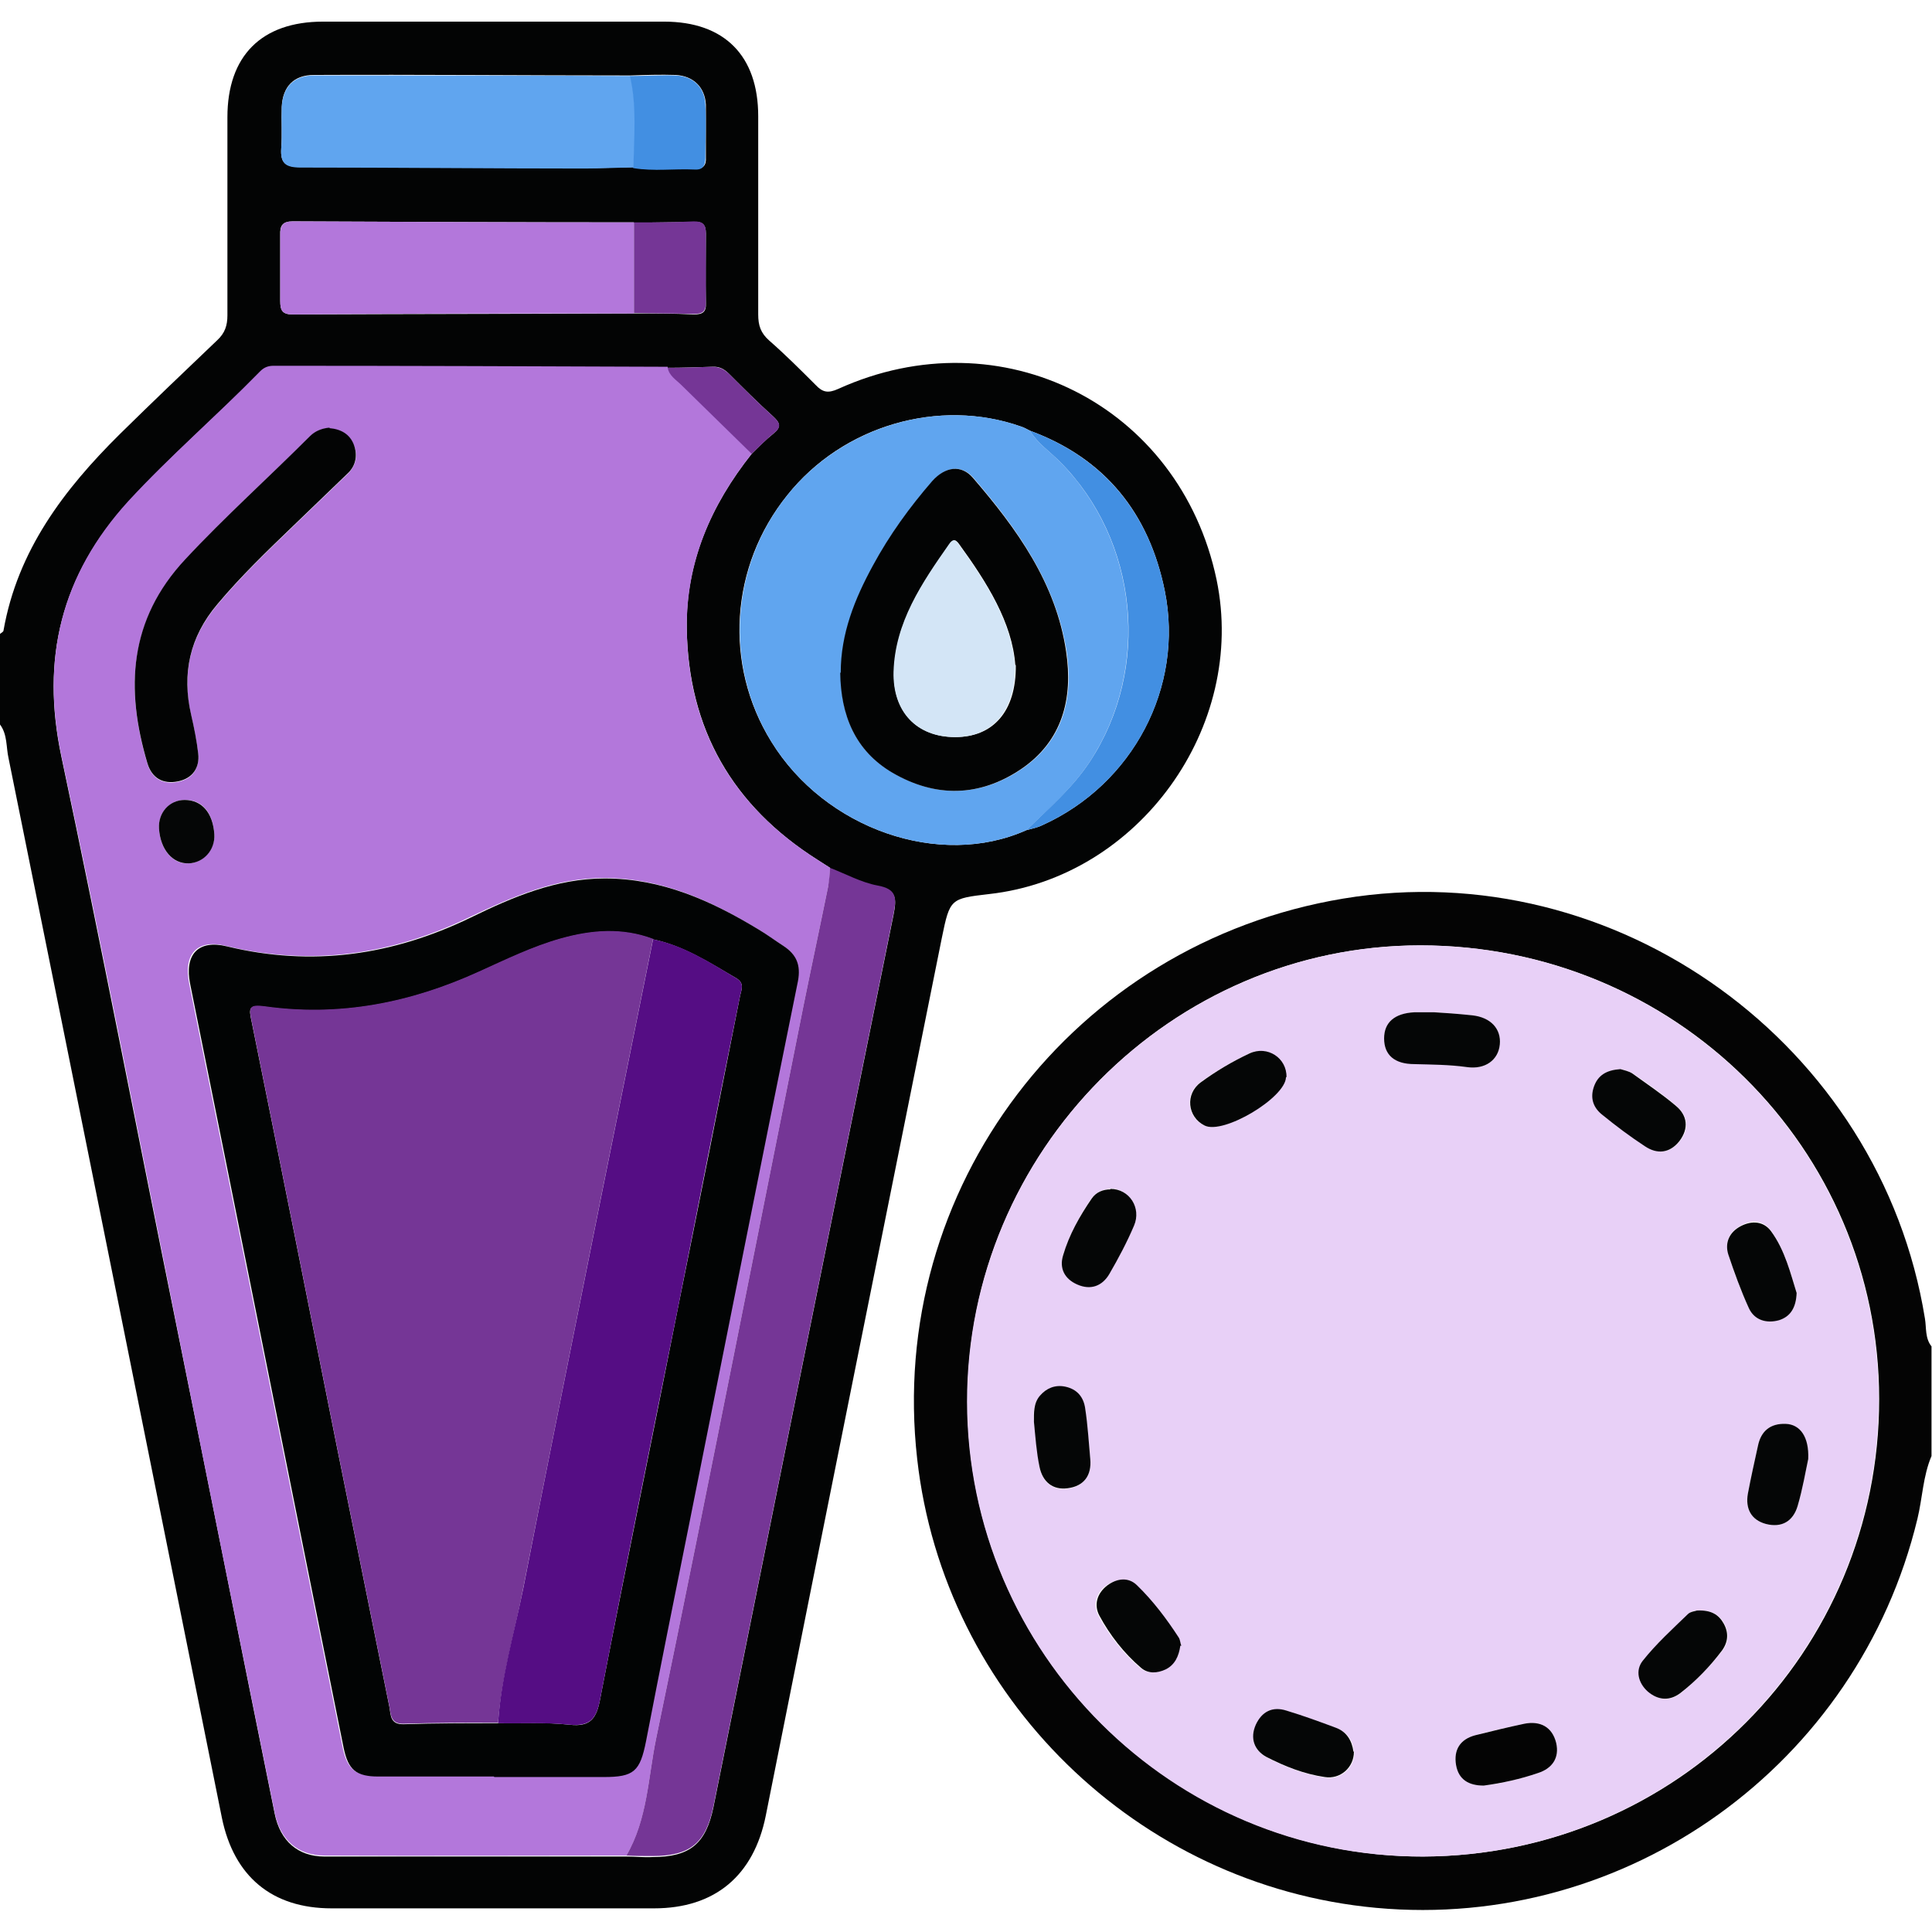 <?xml version="1.0" encoding="UTF-8"?>
<svg xmlns="http://www.w3.org/2000/svg" version="1.1" viewBox="0 0 384 384">
  <defs>
    <style>
      .cls-1 {
        fill: #d3e5f6;
      }

      .cls-2 {
        fill: #030404;
      }

      .cls-3 {
        fill: #550d84;
      }

      .cls-4 {
        fill: #050606;
      }

      .cls-5 {
        fill: #428fe2;
      }

      .cls-6 {
        fill: #b377db;
      }

      .cls-7 {
        fill: #753696;
      }

      .cls-8 {
        fill: #020404;
      }

      .cls-9 {
        fill: #60a5ef;
      }

      .cls-10 {
        fill: #e8d0f7;
      }

      .cls-11 {
        fill: #040404;
      }
    </style>
  </defs>
  <!-- Generator: Adobe Illustrator 28.7.1, SVG Export Plug-In . SVG Version: 1.2.0 Build 142)  -->
  <g>
    <g id="Layer_1">
      <g>
        <path class="cls-2" d="M0,126c.2-.2.7-.4.7-.7,2.8-15.9,12-28,23.1-39,6.4-6.3,12.9-12.5,19.4-18.7,1.5-1.4,2-2.9,2-4.9,0-13.1,0-26.2,0-39.4,0-12.2,6.8-19,19-19,22.6,0,45.2,0,67.8,0,12,0,18.7,6.8,18.7,18.8,0,13.1,0,26.2,0,39.4,0,2.2.5,3.7,2.2,5.2,3.2,2.8,6.2,5.8,9.2,8.8,1.4,1.5,2.5,1.7,4.5.8,32.4-14.7,67.9,3.2,75.2,37.9,6.1,29.3-15.5,59.2-45.2,62.5-7.7.9-7.8.9-9.4,8.7-11.7,58.2-23.4,116.3-35,174.5-2.4,11.9-10.1,18.4-22.2,18.4-21.4,0-42.7,0-64.1,0-11.8,0-19.4-6.3-21.8-18C30,291.2,15.9,220.9,1.7,150.7c-.5-2.2-.2-4.7-1.7-6.7,0-6,0-12,0-18ZM126,44.2c-22.6,0-45.2-.1-67.8-.2-2,0-2.6.8-2.5,2.7,0,4.4,0,8.7,0,13.1,0,1.9.4,2.7,2.5,2.7,22.6-.1,45.2-.1,67.8-.2,4,0,7.9,0,11.9.2,1.7,0,2.5-.4,2.4-2.3-.1-4.6,0-9.2,0-13.8,0-1.8-.7-2.4-2.4-2.3-4,.1-7.9.1-11.9.2ZM125.9,33.3c4.1.7,8.2.1,12.3.3,1.6,0,2.2-.8,2.1-2.3,0-3.5,0-7,0-10.5-.2-3.5-2.5-5.7-6-5.9-3-.1-6,0-9,.1-21,0-41.9-.2-62.9-.1-4,0-6.2,2.3-6.4,6.3-.1,2.7.1,5.5-.1,8.2-.2,3,.8,3.8,3.8,3.8,18.8,0,37.7.1,56.5.2,3.2,0,6.5-.1,9.7-.2ZM204.7,85.6c-.6-.3-1.1-.6-1.7-.8-16.4-5.8-35.5-.2-46.5,13.6-11.4,14.1-12.7,33.7-3.2,49,10.7,17.4,33.5,25.3,50.7,17.6,1.1-.3,2.2-.5,3.2-1,17.9-8.1,28.2-27.4,24.3-46.6-3.1-15.3-11.8-26.3-26.8-31.8ZM165,172.5c-.8-.5-1.7-1.1-2.5-1.6-16.9-10.7-25.7-26-26-46-.2-13.1,4.8-24.5,12.9-34.7,1.4-1.4,2.8-2.8,4.3-4,1.6-1.3,1.4-2.1,0-3.4-3-2.7-5.9-5.6-8.8-8.5-.9-.9-1.9-1.5-3.3-1.4-3,.1-5.9.2-8.9.2-26.1,0-52.2-.1-78.3-.2-1.1,0-1.9.3-2.7,1.1-8.6,8.7-17.9,16.7-26.2,25.8-13.4,14.6-17.4,31.2-13.3,50.6,8,37.8,15.3,75.8,23,113.7,6.5,32.1,12.9,64.3,19.4,96.4,1.1,5.4,4.6,8.5,9.9,8.5,20,0,40,0,60,0,1.7,0,3.5.2,5.2.1,7.5,0,10.6-2.7,12.1-9.9,11.9-59.2,23.8-118.3,35.8-177.4.6-3.1.7-4.9-3.2-5.6-3.2-.5-6.3-2.3-9.4-3.5Z"/>
        <path class="cls-11" d="M383.9,289.4c-1.7,4-1.8,8.4-2.8,12.5-11.8,48.9-57.7,81.9-107.6,77.3-47.5-4.4-85.9-42-91.2-89.2-6.1-53.8,31-102.5,84.7-111.4,54.3-9,106.8,29,115.6,83.5.3,1.8,0,3.9,1.3,5.5v21.7ZM282.9,369c50.3-.2,90.6-40.6,90.6-90.9,0-50-40.7-90.2-91.2-90.2-49.5,0-90.1,40.9-90,90.7,0,49.9,40.8,90.5,90.7,90.4Z"/>
        <path class="cls-6" d="M149.4,90.2c-8.1,10.2-13,21.5-12.9,34.7.2,20,9.1,35.3,26,46,.8.5,1.7,1.1,2.5,1.6-.1,1.2-.1,2.5-.4,3.7-1.6,7.9-3.3,15.8-4.9,23.7-4.6,23.1-9.2,46.2-13.8,69.2-5.1,25.5-10.2,51-15.5,76.5-1.6,7.8-1.7,16.1-5.9,23.2-20,0-40,.1-60,0-5.3,0-8.8-3.1-9.9-8.5-6.5-32.1-13-64.3-19.4-96.4-7.6-37.9-14.9-75.9-23-113.7-4.1-19.4,0-36,13.3-50.6,8.3-9,17.6-17,26.2-25.8.8-.8,1.6-1.1,2.7-1.1,26.1,0,52.2.1,78.3.2.3,1.6,1.7,2.4,2.7,3.4,4.6,4.6,9.3,9.1,14,13.7ZM98.1,353.1c7.2,0,14.5,0,21.7,0,6,0,7.2-1.1,8.4-7.1,2.9-14.4,5.8-28.8,8.6-43.3,7.2-35.9,14.4-71.9,21.6-107.8.6-3.2-.2-5.3-2.9-7-1.7-1.1-3.3-2.3-5-3.3-9.4-5.7-19.1-10.1-30.5-10.1-9.7,0-18.3,3.8-26.7,7.8-15.5,7.5-31.5,9.8-48.4,5.7-5.7-1.4-8.5,1.6-7.3,7.5,10.2,50.6,20.3,101.2,30.5,151.8.9,4.3,2.5,5.7,6.9,5.7,7.6,0,15.2,0,22.9,0ZM65.5,85.1c-1.5,0-2.8.6-3.9,1.7-8.3,8.2-16.9,15.9-24.8,24.5-11.2,12-11.9,25.7-7.5,40.5.9,3,3.1,4.2,6.1,3.6,2.9-.6,4.2-2.6,4-5.5-.3-2.6-.8-5.2-1.4-7.7-1.9-8.2-.3-15.5,5.2-22,4.7-5.6,9.9-10.6,15.1-15.6,3.6-3.5,7.2-6.9,10.8-10.4,1.7-1.7,2.1-3.7,1.2-5.8-.8-2-2.5-3-4.8-3.2ZM37.5,171.6c2.9-.1,5.3-2.8,5.1-5.8-.3-4.4-2.5-6.9-5.9-6.8-3,0-5.3,2.6-5.1,5.7.3,4.2,2.7,7.1,5.9,6.9Z"/>
        <path class="cls-9" d="M204,165c-17.2,7.7-40-.2-50.7-17.6-9.4-15.3-8.1-34.9,3.2-49,11.1-13.8,30.2-19.4,46.5-13.6.6.2,1.1.5,1.7.8,1.5,2.5,3.9,4.1,5.9,6.1,15.7,15.8,18.1,41.2,6,59.7-3.5,5.3-8.1,9.3-12.6,13.6ZM167.1,133.7c0,8.4,2.8,15.5,10.4,19.9,8.5,5,17.3,4.8,25.5-.7,8.3-5.6,10.4-14.1,9-23.4-2.1-13.6-9.8-24.4-18.5-34.5-2.3-2.7-5.6-2.3-8.1.6-4.5,5.2-8.6,10.8-11.8,16.8-3.6,6.6-6.4,13.5-6.4,21.3Z"/>
        <path class="cls-7" d="M124.5,368.8c4.2-7.2,4.3-15.4,5.9-23.2,5.3-25.5,10.4-51,15.5-76.5,4.6-23.1,9.2-46.2,13.8-69.2,1.6-7.9,3.3-15.8,4.9-23.7.2-1.2.3-2.5.4-3.7,3.1,1.2,6.2,2.9,9.4,3.5,3.9.7,3.8,2.5,3.2,5.6-12,59.1-23.9,118.3-35.8,177.4-1.5,7.3-4.6,9.9-12.1,9.9-1.7,0-3.5,0-5.2-.1Z"/>
        <path class="cls-9" d="M125.9,33.3c-3.2,0-6.5.2-9.7.2-18.8,0-37.7-.2-56.5-.2-3,0-4-.9-3.8-3.8.2-2.7,0-5.5.1-8.2.2-4,2.4-6.3,6.4-6.3,21,0,41.9,0,62.9.1,1.4,6,.8,12.1.7,18.2Z"/>
        <path class="cls-6" d="M126,62.3c-22.6,0-45.2,0-67.8.2-2.1,0-2.5-.8-2.5-2.7,0-4.4,0-8.7,0-13.1,0-1.9.5-2.7,2.5-2.7,22.6.1,45.2.2,67.8.2,0,6,0,12,0,18.1Z"/>
        <path class="cls-5" d="M204,165c4.4-4.3,9.1-8.3,12.6-13.6,12.2-18.5,9.7-44-6-59.7-2-2-4.4-3.6-5.9-6.1,14.9,5.5,23.7,16.5,26.8,31.8,3.9,19.3-6.4,38.5-24.3,46.6-1,.5-2.1.7-3.2,1Z"/>
        <path class="cls-5" d="M125.9,33.3c.1-6.1.7-12.2-.7-18.2,3,0,6-.2,9-.1,3.6.1,5.9,2.4,6,5.9.2,3.5,0,7,0,10.5,0,1.5-.5,2.4-2.1,2.3-4.1-.2-8.2.4-12.3-.3Z"/>
        <path class="cls-7" d="M126,62.3c0-6,0-12,0-18.1,4,0,7.9,0,11.9-.2,1.7,0,2.4.5,2.4,2.3,0,4.6,0,9.2,0,13.8,0,1.9-.7,2.3-2.4,2.3-4-.1-7.9-.1-11.9-.2Z"/>
        <path class="cls-7" d="M149.4,90.2c-4.7-4.6-9.3-9.1-14-13.7-1-1-2.4-1.8-2.7-3.4,3,0,5.9-.1,8.9-.2,1.4,0,2.3.5,3.3,1.4,2.9,2.9,5.8,5.8,8.8,8.5,1.4,1.3,1.7,2.1,0,3.4-1.5,1.2-2.9,2.7-4.3,4Z"/>
        <path class="cls-10" d="M282.9,369c-49.9.2-90.6-40.4-90.7-90.4,0-49.7,40.5-90.6,90-90.7,50.5,0,91.2,40.2,91.2,90.2,0,50.2-40.3,90.7-90.6,90.9ZM285.1,201.2c-2,0-3,0-4,0-3.9.2-6,2.1-6,5.2,0,3.2,2.1,5,6,5.1,3.5,0,7,0,10.5.6,3.7.5,6.2-1.4,6.5-4.5.3-3.1-1.8-5.3-5.5-5.8-2.8-.3-5.7-.5-7.5-.6ZM205.5,282.7c.4,3,.6,6,1.1,8.9.6,3,2.6,4.7,5.6,4.3,3.1-.4,4.8-2.6,4.5-5.8-.3-3.4-.6-6.7-1-10-.3-2.3-1.7-3.9-4-4.4-2-.5-3.7.3-5,1.8-1.4,1.5-1.3,3.4-1.2,5.3ZM322.1,212.5c-2.6.2-4.3,1.2-5.2,3.5-.9,2.3,0,4.2,1.7,5.6,2.7,2.2,5.5,4.3,8.4,6.2,2.5,1.7,5,1.4,6.9-1,1.9-2.4,1.6-5-.7-7-2.7-2.3-5.7-4.4-8.6-6.4-.8-.5-1.8-.7-2.4-.9ZM220.7,236.3c-1.4,0-2.8.6-3.7,1.8-2.4,3.5-4.4,7.2-5.7,11.3-.8,2.6.3,4.7,2.8,5.8,2.7,1.2,5,.4,6.4-2.1,1.8-3.1,3.5-6.3,4.9-9.6,1.5-3.4-1-7.2-4.7-7.3ZM255.6,214.1c.1-3.7-3.8-6.4-7.4-4.7-3.3,1.6-6.6,3.5-9.6,5.7-3.2,2.3-2.7,6.9.7,8.6,3.7,1.9,16.1-5.5,16.2-9.6ZM359.4,290c.2-4.4-1.6-6.8-4.5-7-3-.1-4.9,1.4-5.5,4.4-.7,3.2-1.4,6.3-2,9.5-.5,3,.6,5.2,3.6,6,3.1.8,5.5-.5,6.3-3.6,1-3.5,1.6-7,2.1-9.3ZM337.4,320.1c-.3,0-1.3.1-1.8.7-3.1,3-6.3,6-9,9.3-1.5,1.8-.9,4.3,1,6.1,2,1.8,4.4,2,6.5.3,3.1-2.5,5.9-5.4,8.3-8.5,1.2-1.6,1.3-3.5.3-5.3-1-1.8-2.5-2.7-5.2-2.6ZM269.1,348.2c-.2-2.2-1.2-3.9-3.5-4.7-3.3-1.2-6.5-2.4-9.8-3.4-2.8-.9-4.9.2-6.1,2.8-1.3,2.7-.4,5.1,2.1,6.4,3.6,1.9,7.5,3.4,11.6,4,3.1.5,5.8-1.9,5.8-5ZM234.6,327.1c-.1-.4-.1-1.1-.5-1.6-2.4-3.8-5.1-7.3-8.3-10.4-1.6-1.6-4-1.3-5.9,0-2.1,1.5-2.7,3.9-1.6,6,2.1,3.9,4.9,7.5,8.3,10.4,1.4,1.2,3.2,1.1,4.9.3,1.8-.9,2.7-2.5,2.9-4.7ZM357.1,256.9c-1.2-3.8-2.3-8.4-5.1-12.3-1.4-2-3.8-2.3-6-1-2.3,1.2-3.2,3.3-2.5,5.6,1.1,3.7,2.5,7.3,4.1,10.7,1.1,2.5,3.5,3.2,6,2.4,2.3-.7,3.4-2.3,3.5-5.5ZM294.9,354.9c3.6-.4,7.2-1.3,10.8-2.5,2.8-.9,4.3-3,3.6-6-.8-3.1-3.1-4.4-6.3-3.8-3.3.7-6.5,1.4-9.8,2.3-3,.8-4.3,2.9-3.8,5.9.5,2.9,2.5,4.1,5.5,4.1Z"/>
        <path class="cls-8" d="M98.1,353.1c-7.6,0-15.2,0-22.9,0-4.5,0-6-1.4-6.9-5.7-10.2-50.6-20.3-101.2-30.5-151.8-1.2-5.9,1.6-8.9,7.3-7.5,16.9,4.1,32.9,1.8,48.4-5.7,8.4-4.1,17-7.8,26.7-7.8,11.3,0,21.1,4.4,30.5,10.1,1.7,1,3.3,2.2,5,3.3,2.6,1.7,3.5,3.8,2.9,7-7.3,35.9-14.4,71.8-21.6,107.8-2.9,14.4-5.8,28.8-8.6,43.3-1.2,6-2.4,7.1-8.4,7.1-7.2,0-14.5,0-21.7,0ZM129.8,186.7c-6.1-2.3-12.2-1.8-18.3-.1-5.7,1.6-10.9,4.2-16.3,6.6-13.6,6.2-27.7,9-42.6,6.9-3.1-.4-3.2.2-2.6,2.9,5.7,28.1,11.3,56.2,16.9,84.3,3.5,17.3,7,34.7,10.5,52,.3,1.6.1,3.5,2.9,3.4,6.2-.2,12.5-.2,18.7-.2,4.7,0,9.5-.2,14.2.3,4.3.5,5.4-1.4,6.1-5.2,5-25.8,10.3-51.6,15.4-77.4,4.2-20.8,8.3-41.5,12.4-62.3.3-1.3.9-2.5-.8-3.5-5.3-3.1-10.4-6.4-16.5-7.7Z"/>
        <path class="cls-2" d="M65.5,85.1c2.3.2,4,1.2,4.8,3.2.8,2.1.5,4.2-1.2,5.8-3.6,3.5-7.2,6.9-10.8,10.4-5.2,5-10.4,10-15.1,15.6-5.5,6.5-7.1,13.8-5.2,22,.6,2.6,1.1,5.1,1.4,7.7.3,2.8-1.1,4.9-4,5.5-3,.6-5.2-.6-6.1-3.6-4.4-14.8-3.7-28.5,7.5-40.5,7.9-8.5,16.6-16.3,24.8-24.5,1.1-1.1,2.5-1.6,3.9-1.7Z"/>
        <path class="cls-4" d="M37.5,171.6c-3.2.1-5.6-2.7-5.9-6.9-.2-3.1,2-5.7,5.1-5.7,3.4,0,5.6,2.5,5.9,6.8.2,3.1-2.1,5.7-5.1,5.8Z"/>
        <path class="cls-2" d="M167.1,133.7c0-7.8,2.8-14.7,6.4-21.3,3.3-6.1,7.3-11.6,11.8-16.8,2.6-2.9,5.8-3.3,8.1-.6,8.7,10.1,16.5,20.9,18.5,34.5,1.4,9.3-.7,17.8-9,23.4-8.2,5.5-16.9,5.7-25.5.7-7.5-4.4-10.3-11.5-10.4-19.9ZM201.8,132.2c-.6-8.4-5.6-16.4-11.2-24.1-.8-1.1-1.3-.8-1.9.1-5.4,7.7-10.7,15.5-11,25.3-.3,8,4.6,13,12.2,13,7.4,0,12.1-5,12-14.3Z"/>
        <path class="cls-4" d="M285.1,201.2c1.8.1,4.7.3,7.5.6,3.7.4,5.8,2.7,5.5,5.8-.3,3.1-2.9,5-6.5,4.5-3.5-.5-7-.5-10.5-.6-3.9,0-6-1.8-6-5.1,0-3.2,2.1-5,6-5.2,1,0,2,0,4,0Z"/>
        <path class="cls-4" d="M205.5,282.7c0-1.9-.1-3.8,1.2-5.3,1.3-1.5,3-2.2,5-1.8,2.4.5,3.7,2.1,4,4.4.5,3.3.7,6.7,1,10,.3,3.3-1.3,5.4-4.5,5.8-3,.4-5-1.3-5.6-4.3-.6-2.9-.8-5.9-1.1-8.9Z"/>
        <path class="cls-4" d="M322.1,212.5c.6.2,1.7.4,2.4.9,2.9,2.1,5.9,4.1,8.6,6.4,2.3,1.9,2.6,4.5.7,7-1.9,2.4-4.4,2.7-6.9,1-2.9-1.9-5.7-4-8.4-6.2-1.8-1.4-2.5-3.3-1.7-5.6.8-2.3,2.5-3.3,5.2-3.5Z"/>
        <path class="cls-4" d="M220.7,236.3c3.8,0,6.2,3.8,4.7,7.3-1.4,3.3-3.1,6.5-4.9,9.6-1.4,2.4-3.7,3.3-6.4,2.1-2.5-1.1-3.6-3.2-2.8-5.8,1.2-4.1,3.3-7.8,5.7-11.3.9-1.3,2.3-1.8,3.7-1.8Z"/>
        <path class="cls-4" d="M255.6,214.1c-.1,4.1-12.5,11.5-16.2,9.6-3.4-1.7-3.9-6.3-.7-8.6,3-2.2,6.2-4.1,9.6-5.7,3.6-1.7,7.5.9,7.4,4.7Z"/>
        <path class="cls-4" d="M359.4,290c-.5,2.3-1.1,5.9-2.1,9.3-.9,3.1-3.2,4.4-6.3,3.6-3-.8-4.1-3.1-3.6-6,.6-3.2,1.3-6.3,2-9.5.6-3,2.5-4.5,5.5-4.4,2.9.1,4.7,2.6,4.5,7Z"/>
        <path class="cls-4" d="M337.4,320.1c2.7-.1,4.2.8,5.2,2.6,1,1.8.9,3.6-.3,5.3-2.4,3.2-5.2,6.1-8.3,8.5-2.1,1.6-4.4,1.5-6.5-.3-1.9-1.7-2.5-4.2-1-6.1,2.7-3.4,5.9-6.3,9-9.3.5-.5,1.6-.6,1.8-.7Z"/>
        <path class="cls-4" d="M269.1,348.2c0,3.1-2.7,5.5-5.8,5-4.1-.6-7.9-2.1-11.6-4-2.4-1.3-3.3-3.7-2.1-6.4,1.2-2.6,3.3-3.7,6.1-2.8,3.3,1,6.6,2.2,9.8,3.4,2.2.8,3.2,2.6,3.5,4.7Z"/>
        <path class="cls-4" d="M234.6,327.1c-.3,2.1-1.1,3.8-2.9,4.7-1.7.8-3.5.9-4.9-.3-3.4-2.9-6.2-6.5-8.3-10.4-1.1-2.1-.5-4.4,1.6-6,1.9-1.4,4.2-1.7,5.9,0,3.2,3.1,5.9,6.7,8.3,10.4.3.5.3,1.2.5,1.6Z"/>
        <path class="cls-4" d="M357.1,256.9c-.1,3.1-1.3,4.8-3.5,5.5-2.5.7-4.9,0-6-2.4-1.6-3.5-2.9-7.1-4.1-10.7-.7-2.3.2-4.4,2.5-5.6,2.3-1.2,4.6-.9,6,1,2.8,3.8,3.9,8.5,5.1,12.3Z"/>
        <path class="cls-11" d="M294.9,354.9c-3,0-5-1.2-5.5-4.1-.5-3,.8-5.1,3.8-5.9,3.2-.8,6.5-1.6,9.8-2.3,3.1-.6,5.5.6,6.3,3.8.7,3-.8,5.1-3.6,6-3.5,1.2-7.1,2-10.8,2.5Z"/>
        <path class="cls-7" d="M99,342.4c-6.2,0-12.5,0-18.7.2-2.7.1-2.6-1.8-2.9-3.4-3.5-17.3-7-34.7-10.5-52-5.6-28.1-11.2-56.2-16.9-84.3-.6-2.7-.4-3.3,2.6-2.9,14.9,2.1,29-.7,42.6-6.9,5.3-2.4,10.6-5,16.3-6.6,6.1-1.7,12.2-2.2,18.3.1-3.5,17.4-7,34.7-10.5,52.1-5.1,25.6-10.3,51.3-15.3,76.9-1.7,8.9-4.3,17.6-5,26.7Z"/>
        <path class="cls-3" d="M99,342.4c.6-9.1,3.2-17.8,5-26.7,5-25.7,10.2-51.3,15.3-76.9,3.5-17.4,7-34.7,10.5-52.1,6.1,1.2,11.3,4.6,16.5,7.7,1.7,1,1.1,2.2.8,3.5-4.2,20.8-8.3,41.5-12.4,62.3-5.2,25.8-10.4,51.5-15.4,77.4-.7,3.8-1.8,5.6-6.1,5.2-4.7-.5-9.5-.2-14.2-.3Z"/>
        <path class="cls-1" d="M201.8,132.2c0,9.3-4.6,14.3-12,14.3-7.6,0-12.4-5-12.2-13,.3-9.8,5.6-17.6,11-25.3.6-.9,1.2-1.2,1.9-.1,5.6,7.7,10.6,15.7,11.2,24.1Z"/>
      </g>
    </g>
  </g>
</svg>